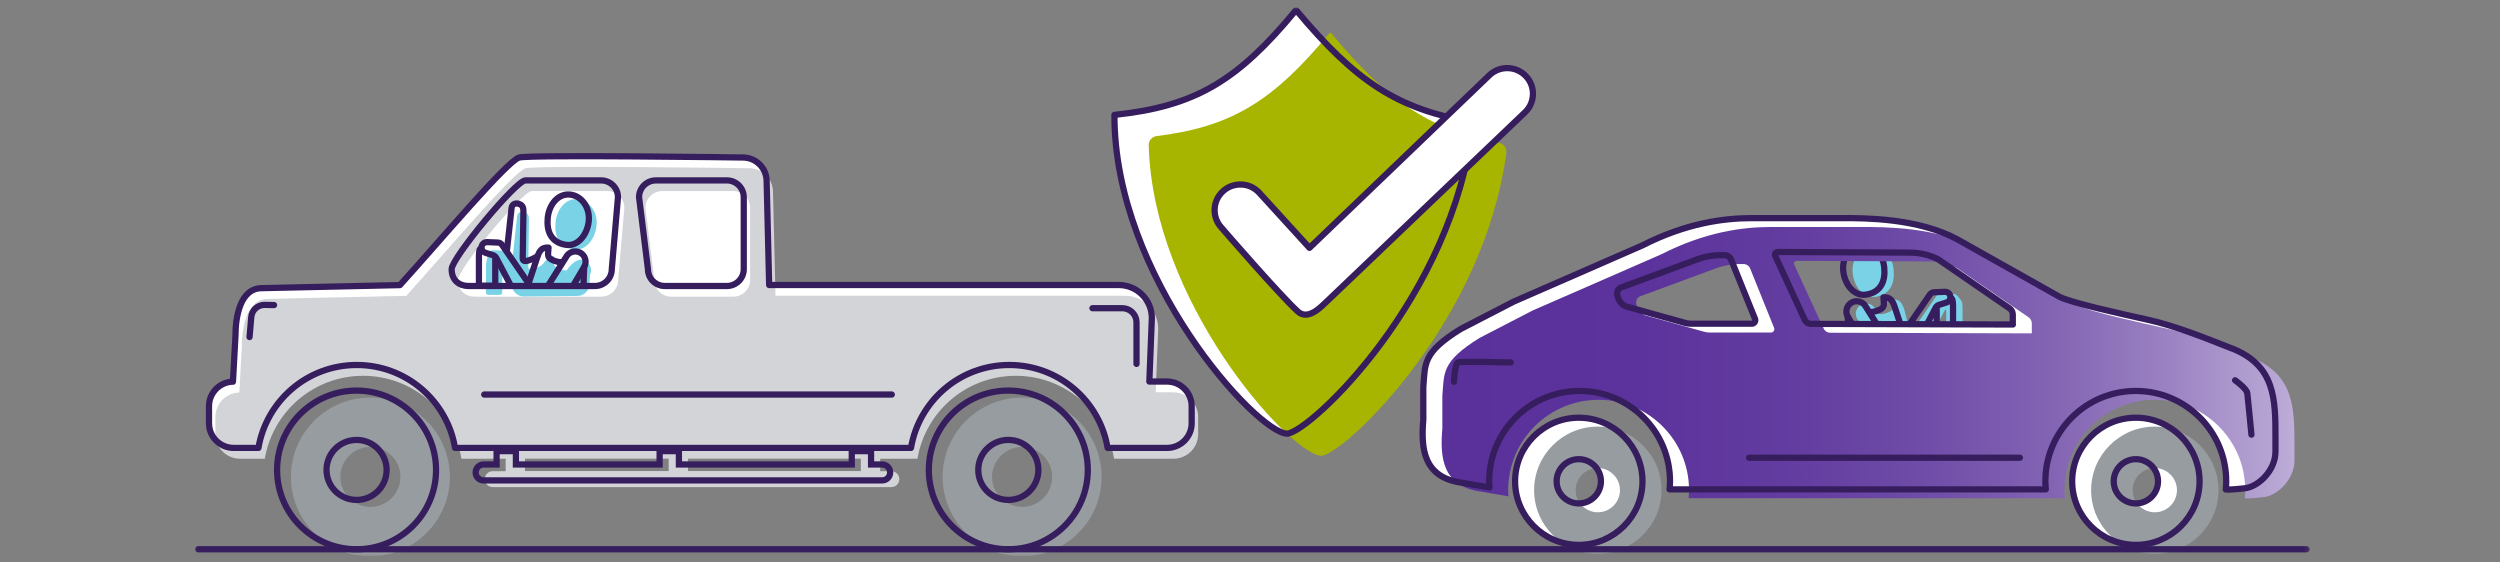 <svg width="400" height="90" viewBox="0 0 400 90" fill="none" xmlns="http://www.w3.org/2000/svg">
<rect x="0" y="0" width="400" height="90" fill="#808080" stroke="none"/>
<g clip-path="url(#clip0_11516_5229)">
<mask id="mask0_11516_5229" style="mask-type:luminance" maskUnits="userSpaceOnUse" x="31" y="1" width="339" height="88">
<path d="M369.757 1H31V89H369.757V1Z" fill="white"/>
</mask>
<g mask="url(#mask0_11516_5229)">
<path d="M235.71 19.569C223.481 17.448 216.965 13.05 207.463 1.717H207.276C198.047 12.892 191.243 17.033 178.311 18.38C178.225 44.327 201.119 69.314 205.956 69.386C209.659 69.071 232.596 47.536 235.696 19.569H235.71Z" fill="white"/>
<path d="M241.006 24.41C241.107 23.679 240.576 22.992 239.858 22.863C228.476 20.657 222.074 16.172 212.931 5.254H212.744C203.831 16.057 197.171 20.284 185.056 21.774C184.339 21.86 183.779 22.476 183.793 23.193C184.425 48.223 205.883 72.007 211.165 72.91C211.352 72.939 211.51 72.939 211.696 72.881C216.046 71.706 237.447 51.16 241.021 24.425L241.006 24.411V24.41Z" fill="#A7B500"/>
<path d="M235.71 19.569C223.481 17.448 216.965 13.05 207.463 1.717H207.276C198.047 12.892 191.243 17.033 178.311 18.38C178.225 44.327 201.119 69.314 205.956 69.386C209.659 69.071 232.596 47.536 235.696 19.569H235.71Z" stroke="#361D5D" stroke-linecap="round" stroke-linejoin="round"/>
<path d="M244.122 12.16C242.557 10.527 239.945 10.469 238.309 12.031L209.516 39.655L201.521 30.886C200.789 30.069 199.784 29.582 198.693 29.525C197.602 29.468 196.54 29.826 195.722 30.557C194.904 31.288 194.401 32.291 194.344 33.394C194.286 34.483 194.645 35.543 195.363 36.345C195.736 36.789 204.664 47.091 207.635 49.827C208.023 50.185 208.425 50.328 208.841 50.343C210.061 50.372 211.31 49.168 212.013 48.495L243.993 17.977C244.796 17.218 245.241 16.2 245.27 15.097C245.299 13.994 244.883 12.948 244.122 12.16Z" fill="white"/>
<path d="M244.122 12.16C242.557 10.527 239.945 10.469 238.309 12.031L209.516 39.655L201.521 30.886C200.789 30.069 199.784 29.582 198.693 29.525C197.602 29.468 196.54 29.826 195.722 30.557C194.904 31.288 194.401 32.291 194.344 33.394C194.286 34.483 194.645 35.543 195.363 36.345C195.736 36.789 204.664 47.091 207.635 49.827C208.023 50.185 208.425 50.328 208.841 50.343C210.061 50.372 211.31 49.168 212.013 48.495L243.993 17.977C244.796 17.218 245.241 16.2 245.27 15.097C245.299 13.994 244.883 12.948 244.122 12.16Z" stroke="#361D5D" stroke-linejoin="round"/>
<path d="M299.998 47.507C302.453 47.177 303.185 45.329 302.984 43.166C302.769 41.003 301.29 39.283 299.424 39.455C297.558 39.641 296.223 41.532 296.424 43.696C296.64 45.859 298.132 47.751 299.998 47.507Z" fill="#79D2E5"/>
<path d="M313.821 48.166C313.821 48.166 313.146 47.005 312.644 47.034L310.964 47.106C310.692 47.106 310.074 46.977 309.917 47.206L305.668 53.381L305.582 53.109L304.706 49.599C304.333 48.424 303.946 47.851 302.855 47.937C302.926 49.169 303.214 49.585 301.879 50.072C301.52 50.201 301.175 50.273 300.86 50.273L300.486 50.115L300.041 49.427C299.625 48.625 298.62 48.309 297.817 48.725C297.013 49.14 296.697 50.143 297.113 50.946L298.247 52.852L297.874 53.855L308.941 53.884L311.223 49.543C311.323 49.342 311.395 49.772 311.395 49.772V54.027H314.007V49.313C314.007 49.313 314.007 48.353 313.835 48.153L313.821 48.166Z" fill="#79D2E5"/>
<path d="M301.477 42.809C301.692 44.972 300.946 46.821 298.491 47.15C296.64 47.393 295.132 45.502 294.917 43.339C294.702 41.176 296.051 39.284 297.917 39.098C299.783 38.912 301.261 40.645 301.477 42.809Z" stroke="#361D5D" stroke-linecap="round" stroke-linejoin="round"/>
<path d="M295.648 50.688L295.749 53.425" stroke="#361D5D" stroke-linecap="round" stroke-linejoin="round"/>
<path d="M304.447 53.037L303.198 49.254C302.825 48.079 302.438 47.506 301.347 47.578C301.418 48.81 301.706 49.226 300.371 49.713C300.012 49.842 299.667 49.914 299.352 49.914" stroke="#361D5D" stroke-linecap="round" stroke-linejoin="round"/>
<path d="M309.873 49.428V53.683H312.485V48.969C312.485 48.969 312.485 48.009 312.313 47.809" stroke="#361D5D" stroke-linecap="round" stroke-linejoin="round"/>
<path d="M297.299 53.467L295.605 50.602C295.189 49.8 295.505 48.797 296.309 48.381C297.113 47.965 298.117 48.281 298.534 49.083L301.376 53.596" stroke="#361D5D" stroke-linecap="round" stroke-linejoin="round"/>
<path d="M304.533 53.309L308.782 47.134C308.94 46.905 309.184 46.761 309.471 46.761L311.15 46.689C311.653 46.66 312.069 47.062 312.069 47.563C312.069 47.95 311.825 48.279 311.452 48.394L310.232 48.781C310.016 48.853 309.83 49.01 309.715 49.211L307.433 53.552" stroke="#361D5D" stroke-linecap="round" stroke-linejoin="round"/>
<path d="M357.112 55.76C352.806 54.055 348.069 52.149 343.778 51.19C339.802 50.302 331.204 48.425 329.482 47.465L313.205 38.31C306.889 34.871 298.22 34.9 295.019 34.9H280.321C275.756 34.9 269.757 35.702 262.738 39.284L242.198 48.253L233.686 52.652C227.557 56.449 228.045 58.225 227.73 61.936V67.137C227.342 71.736 227.687 76.436 234.002 77.252L238.323 77.997C238.294 77.668 238.265 77.338 238.265 76.994C238.265 69.028 244.753 62.552 252.733 62.552C260.713 62.552 267.202 69.028 267.202 76.994C267.202 77.438 267.173 77.868 267.13 78.298H327.329C327.286 77.868 327.257 77.438 327.257 76.994C327.257 69.028 333.745 62.552 341.725 62.552C349.705 62.552 356.194 69.028 356.194 76.994C356.194 77.438 356.165 77.882 356.122 78.312C356.308 78.341 356.94 78.369 359.165 78.126C361.361 77.883 364.074 75.246 364.074 72.266V70.074C364.074 63.928 364.074 58.497 357.112 55.747V55.761V55.76ZM280.292 51.791H270.546C270.245 51.791 269.943 51.748 269.671 51.676L260.111 49.011C258.862 48.424 258.202 46.547 259.307 46.017L271.58 41.489C272.757 41.059 273.991 40.83 275.24 40.83H275.929C276.388 40.83 276.804 41.102 276.977 41.532L280.809 51.031C280.952 51.389 280.694 51.79 280.307 51.79L280.292 51.791ZM322.061 51.92L289.78 51.82C289.321 51.82 288.904 51.533 288.732 51.118L284.024 40.917C283.909 40.631 284.11 40.315 284.426 40.315L305.497 40.415C307.076 40.415 308.626 40.759 310.018 41.432L321.444 49.283C321.817 49.498 322.047 49.899 322.047 50.329V51.891L322.061 51.92Z" fill="white"/>
<path d="M341.74 66.834C336.113 66.834 331.549 71.405 331.549 77.007C331.549 82.609 336.128 87.18 341.74 87.18C347.352 87.18 351.931 82.61 351.931 77.007C351.931 71.404 347.352 66.834 341.74 66.834ZM341.74 80.546C339.788 80.546 338.195 78.956 338.195 77.007C338.195 75.058 339.788 73.468 341.74 73.468C343.692 73.468 345.285 75.058 345.285 77.007C345.285 78.956 343.692 80.546 341.74 80.546Z" fill="white"/>
<path d="M252.605 66.834C246.978 66.834 242.414 71.405 242.414 77.007C242.414 82.609 246.993 87.18 252.605 87.18C258.217 87.18 262.796 82.61 262.796 77.007C262.796 71.404 258.217 66.834 252.605 66.834ZM252.605 80.546C250.653 80.546 249.06 78.956 249.06 77.007C249.06 75.058 250.653 73.468 252.605 73.468C254.557 73.468 256.15 75.058 256.15 77.007C256.15 78.956 254.557 80.546 252.605 80.546Z" fill="white"/>
<path d="M357.615 60.846C357.615 60.846 359.467 62.164 359.567 62.909C359.668 63.654 360.228 69.543 360.228 69.543" fill="white"/>
<path d="M232.625 61.089C232.625 61.089 232.769 58.209 233.257 57.994C233.745 57.779 241.711 57.994 241.711 57.994" fill="white"/>
<path d="M360.155 57.178C355.849 55.473 351.112 53.567 346.821 52.608C342.845 51.72 334.247 49.843 332.525 48.883L316.248 39.728C309.932 36.289 301.263 36.318 298.062 36.318H283.364C278.799 36.318 272.8 37.12 265.781 40.702L245.241 49.671L236.729 54.07C230.6 57.867 231.088 59.643 230.773 63.354V68.555C230.385 73.154 230.73 77.854 237.045 78.67L241.365 79.415C241.337 79.085 241.308 78.756 241.308 78.412C241.308 70.446 247.796 63.97 255.776 63.97C263.756 63.97 270.245 70.446 270.245 78.412C270.245 78.856 270.216 79.286 270.173 79.716H330.372C330.329 79.286 330.3 78.856 330.3 78.412C330.3 70.446 336.788 63.97 344.768 63.97C352.748 63.97 359.237 70.446 359.237 78.412C359.237 78.856 359.208 79.3 359.165 79.73C359.351 79.759 359.983 79.787 362.208 79.544C364.404 79.3 367.117 76.664 367.117 73.684V71.492C367.117 65.346 367.117 59.915 360.155 57.164V57.178ZM283.335 53.21H273.589C273.288 53.21 272.986 53.167 272.714 53.095L263.154 50.43C261.905 49.843 261.245 47.966 262.35 47.436L274.623 42.908C275.8 42.478 277.034 42.249 278.283 42.249H278.972C279.431 42.249 279.847 42.521 280.02 42.951L283.852 52.45C283.995 52.808 283.737 53.209 283.35 53.209L283.335 53.21ZM325.104 53.339L292.823 53.239C292.364 53.239 291.947 52.952 291.775 52.537L287.067 42.336C286.952 42.049 287.153 41.734 287.469 41.734L308.54 41.834C310.119 41.834 311.669 42.178 313.061 42.851L324.487 50.703C324.86 50.918 325.09 51.319 325.09 51.749V53.311L325.104 53.339Z" fill="url(#paint0_linear_11516_5229)"/>
<path d="M344.769 68.254C339.143 68.254 334.578 72.825 334.578 78.427C334.578 84.029 339.157 88.6 344.769 88.6C350.381 88.6 354.96 84.029 354.96 78.427C354.96 72.825 350.381 68.254 344.769 68.254ZM344.769 81.965C342.817 81.965 341.224 80.375 341.224 78.426C341.224 76.477 342.817 74.887 344.769 74.887C346.721 74.887 348.314 76.477 348.314 78.426C348.314 80.375 346.721 81.965 344.769 81.965Z" fill="#979CA0"/>
<path d="M255.648 68.254C250.021 68.254 245.457 72.825 245.457 78.427C245.457 84.029 250.036 88.6 255.648 88.6C261.26 88.6 265.839 84.029 265.839 78.427C265.839 72.825 261.26 68.254 255.648 68.254ZM255.648 81.965C253.696 81.965 252.103 80.375 252.103 78.426C252.103 76.477 253.696 74.887 255.648 74.887C257.6 74.887 259.193 76.477 259.193 78.426C259.193 80.375 257.6 81.965 255.648 81.965Z" fill="#979CA0"/>
<path d="M357.112 55.76C352.806 54.055 348.069 52.149 343.778 51.19C339.802 50.302 331.204 48.425 329.482 47.465L313.205 38.31C306.889 34.871 298.22 34.9 295.019 34.9H280.321C275.756 34.9 269.757 35.702 262.738 39.284L242.198 48.253L233.686 52.652C227.557 56.449 228.045 58.225 227.73 61.936V67.137C227.342 71.736 227.687 76.436 234.002 77.252L238.323 77.997C238.294 77.668 238.265 77.338 238.265 76.994C238.265 69.028 244.753 62.552 252.733 62.552C260.713 62.552 267.202 69.028 267.202 76.994C267.202 77.438 267.173 77.868 267.13 78.298H327.329C327.286 77.868 327.257 77.438 327.257 76.994C327.257 69.028 333.745 62.552 341.725 62.552C349.705 62.552 356.194 69.028 356.194 76.994C356.194 77.438 356.165 77.882 356.122 78.312C356.308 78.341 356.94 78.369 359.165 78.126C361.361 77.883 364.074 75.246 364.074 72.266V70.074C364.074 63.928 364.074 58.497 357.112 55.747V55.761V55.76ZM280.292 51.791H270.546C270.245 51.791 269.943 51.748 269.671 51.676L260.111 49.011C258.862 48.424 258.202 46.547 259.307 46.017L271.58 41.489C272.757 41.059 273.991 40.83 275.24 40.83H275.929C276.388 40.83 276.804 41.102 276.977 41.532L280.809 51.031C280.952 51.389 280.694 51.79 280.307 51.79L280.292 51.791ZM322.061 51.92L289.78 51.82C289.321 51.82 288.904 51.533 288.732 51.118L284.024 40.917C283.909 40.631 284.11 40.315 284.426 40.315L305.497 40.415C307.076 40.415 308.626 40.759 310.018 41.432L321.444 49.283C321.817 49.498 322.047 49.899 322.047 50.329V51.891L322.061 51.92Z" stroke="#361D5D" stroke-linecap="round" stroke-linejoin="round"/>
<path d="M341.74 66.834C336.113 66.834 331.549 71.405 331.549 77.007C331.549 82.609 336.128 87.18 341.74 87.18C347.352 87.18 351.931 82.61 351.931 77.007C351.931 71.404 347.352 66.834 341.74 66.834ZM341.74 80.546C339.788 80.546 338.195 78.956 338.195 77.007C338.195 75.058 339.788 73.468 341.74 73.468C343.692 73.468 345.285 75.058 345.285 77.007C345.285 78.956 343.692 80.546 341.74 80.546Z" stroke="#361D5D" stroke-linecap="round" stroke-linejoin="round"/>
<path d="M252.605 66.834C246.978 66.834 242.414 71.405 242.414 77.007C242.414 82.609 246.993 87.18 252.605 87.18C258.217 87.18 262.796 82.61 262.796 77.007C262.796 71.404 258.217 66.834 252.605 66.834ZM252.605 80.546C250.653 80.546 249.06 78.956 249.06 77.007C249.06 75.058 250.653 73.468 252.605 73.468C254.557 73.468 256.15 75.058 256.15 77.007C256.15 78.956 254.557 80.546 252.605 80.546Z" stroke="#361D5D" stroke-linecap="round" stroke-linejoin="round"/>
<path d="M357.615 60.846C357.615 60.846 359.467 62.164 359.567 62.909C359.668 63.654 360.228 69.543 360.228 69.543" stroke="#361D5D" stroke-linecap="round" stroke-linejoin="round"/>
<path d="M323.181 73.24H279.848" stroke="#361D5D" stroke-linecap="round" stroke-linejoin="round"/>
<path d="M232.625 61.089C232.625 61.089 232.769 58.209 233.257 57.994C233.745 57.779 241.711 57.994 241.711 57.994" stroke="#361D5D" stroke-linecap="round" stroke-linejoin="round"/>
<path d="M37.43 61.147L37.832 53.826C37.832 50.903 38.521 46.175 42.066 46.175L64.142 45.688C70.659 38.496 81.352 25.758 83.247 25.271C85.07 24.798 119.016 25.271 119.016 25.271C121.126 25.271 122.82 26.976 122.82 29.068L123.222 45.674H179.158C182.086 45.674 184.454 48.038 184.454 50.961L184.052 61.119H186.88C189.062 61.119 190.827 62.881 190.827 65.059V67.796C190.827 69.974 189.062 71.736 186.88 71.736H177.378C176.1 64.2 169.555 58.469 161.646 58.469C153.737 58.469 147.192 64.214 145.915 71.736H72.969C71.692 64.2 65.146 58.469 57.238 58.469C49.33 58.469 42.784 64.214 41.507 71.736H37.545C35.363 71.736 33.598 69.974 33.598 67.796V65.059C33.598 62.924 35.306 61.191 37.43 61.133V61.147Z" fill="white"/>
<path d="M46.545 76.305C46.545 83.311 52.243 88.999 59.262 88.999C66.281 88.999 71.979 83.311 71.979 76.305C71.979 69.299 66.281 63.611 59.262 63.611C52.243 63.611 46.545 69.299 46.545 76.305ZM54.454 76.305C54.454 73.654 56.607 71.505 59.262 71.505C61.917 71.505 64.071 73.654 64.071 76.305C64.071 78.956 61.918 81.105 59.262 81.105C56.606 81.105 54.454 78.956 54.454 76.305Z" fill="#979CA0"/>
<path d="M150.822 76.305C150.822 83.311 156.521 88.999 163.539 88.999C170.557 88.999 176.257 83.311 176.257 76.305C176.257 69.299 170.558 63.611 163.539 63.611C156.52 63.611 150.822 69.299 150.822 76.305ZM158.731 76.305C158.731 73.654 160.884 71.505 163.539 71.505C166.194 71.505 168.348 73.654 168.348 76.305C168.348 78.956 166.195 81.105 163.539 81.105C160.883 81.105 158.731 78.956 158.731 76.305Z" fill="#979CA0"/>
<path d="M187.74 62.765H184.913L185.314 52.607C185.314 49.684 182.946 47.32 180.018 47.32H124.082L123.68 30.714C123.68 28.608 121.972 26.917 119.877 26.917C119.877 26.917 85.931 26.444 84.108 26.917C82.228 27.404 71.52 40.141 65.004 47.334L42.928 47.821C39.383 47.821 38.694 52.549 38.694 55.472L38.292 62.793C36.168 62.865 34.46 64.584 34.46 66.719V69.455C34.46 71.633 36.225 73.395 38.407 73.395H42.369C43.646 65.859 50.192 60.128 58.1 60.128C66.008 60.128 72.554 65.873 73.832 73.395H80.908V75.387H78.841C78.138 75.387 77.563 75.96 77.563 76.662C77.563 77.364 78.137 77.937 78.841 77.937H142.614C143.317 77.937 143.891 77.364 143.891 76.662C143.891 75.96 143.317 75.387 142.614 75.387H140.834V73.395H146.791C148.068 65.859 154.613 60.128 162.522 60.128C170.431 60.128 176.976 65.873 178.253 73.395H187.756C189.937 73.395 191.703 71.633 191.703 69.455V66.719C191.703 64.541 189.937 62.779 187.756 62.779L187.74 62.765ZM105.968 30.571H117.322C118.815 30.571 120.02 31.774 120.02 33.265V44.77C120.02 46.26 118.815 47.464 117.322 47.464H107.389C105.896 47.464 104.691 46.26 104.691 44.77L103.27 33.265C103.27 31.775 104.475 30.571 105.968 30.571ZM73.285 44.77C73.285 42.979 83.591 30.571 85.084 30.571H97.198C98.691 30.571 99.897 31.774 99.897 33.265L98.907 44.77C98.907 46.26 97.701 47.464 96.208 47.464H75.984C74.491 47.464 73.285 46.561 73.285 44.77ZM83.993 75.373V73.382H106.987V75.373H83.993ZM137.733 75.373H110.073V73.382H137.733V75.373Z" fill="#D2D4D7"/>
<path d="M37.272 61.077L37.674 53.755C37.674 50.833 38.363 46.105 41.908 46.105L63.984 45.617C70.5 38.425 81.194 25.688 83.089 25.201C84.912 24.727 118.858 25.201 118.858 25.201C120.968 25.201 122.662 26.905 122.662 28.997L123.064 45.603H178.999C181.928 45.603 184.296 47.968 184.296 50.891L183.894 61.048H186.722C188.903 61.048 190.669 62.81 190.669 64.989V67.725C190.669 69.903 188.903 71.665 186.722 71.665H177.22C175.942 64.129 169.397 58.398 161.488 58.398C153.579 58.398 147.034 64.144 145.757 71.665H72.811C71.534 64.129 64.988 58.398 57.08 58.398C49.172 58.398 42.626 64.144 41.349 71.665H37.387C35.205 71.665 33.44 69.903 33.44 67.725V64.989C33.44 62.853 35.148 61.12 37.272 61.062V61.077Z" stroke="#361D5D" stroke-linejoin="round"/>
<path d="M174.793 49.312H179.573C180.821 49.312 181.841 50.33 181.841 51.577V58.224" stroke="#361D5D" stroke-linecap="round" stroke-linejoin="round"/>
<path d="M77.391 74.315H79.458V72.18H82.544V74.315H105.539V72.18H108.625V74.315H136.284V72.18H139.37V74.315H141.15C141.853 74.315 142.427 74.888 142.427 75.59C142.427 76.292 141.853 76.865 141.15 76.865H77.377C76.674 76.865 76.1 76.292 76.1 75.59C76.1 74.888 76.674 74.315 77.377 74.315H77.391Z" stroke="#361D5D" stroke-miterlimit="10" stroke-linecap="round"/>
<path d="M106.369 45.758H116.302C117.795 45.758 119.001 44.555 119.001 43.064V31.559C119.001 30.069 117.795 28.865 116.302 28.865H104.948C103.456 28.865 102.25 30.068 102.25 31.559L103.671 43.064C103.671 44.554 104.877 45.758 106.369 45.758Z" stroke="#361D5D" stroke-linejoin="round"/>
<path d="M77.477 63.125H142.685" stroke="#361D5D" stroke-linecap="round" stroke-linejoin="round"/>
<path d="M44.334 75.188C44.334 82.194 50.032 87.882 57.051 87.882C64.07 87.882 69.768 82.194 69.768 75.188C69.768 68.182 64.07 62.494 57.051 62.494C50.032 62.494 44.334 68.182 44.334 75.188ZM52.243 75.188C52.243 72.537 54.396 70.388 57.051 70.388C59.706 70.388 61.859 72.537 61.859 75.188C61.859 77.839 59.706 79.988 57.051 79.988C54.396 79.988 52.243 77.839 52.243 75.188Z" stroke="#361D5D" stroke-miterlimit="10"/>
<path d="M148.613 75.188C148.613 82.194 154.312 87.882 161.33 87.882C168.348 87.882 174.048 82.194 174.048 75.188C174.048 68.182 168.349 62.494 161.33 62.494C154.311 62.494 148.613 68.182 148.613 75.188ZM156.522 75.188C156.522 72.537 158.675 70.388 161.33 70.388C163.985 70.388 166.139 72.537 166.139 75.188C166.139 77.839 163.986 79.988 161.33 79.988C158.674 79.988 156.522 77.839 156.522 75.188Z" stroke="#361D5D" stroke-miterlimit="10"/>
<path d="M78.094 41.145C77.821 41.331 77.75 42.464 77.75 42.464V46.791C77.75 47.005 77.922 47.178 78.137 47.178H79.974C80.189 47.178 80.361 47.005 80.361 46.791V42.434L78.093 41.145L78.094 41.145Z" fill="#79D2E5"/>
<path d="M78.855 40.042L80.534 40.114C80.807 40.114 81.065 40.272 81.223 40.487L82.012 41.275L82.744 34.584C82.83 33.853 83.62 33.767 84.021 33.982C84.48 34.154 84.638 34.498 84.638 35.128L84.523 42.693C84.523 43.438 85.686 42.951 86.375 42.607C86.662 42.464 86.906 42.234 87.093 41.962C87.394 41.532 87.954 40.887 88.657 40.945C88.585 42.177 88.298 42.593 89.633 43.08C89.992 43.209 90.336 43.281 90.652 43.281C90.652 43.281 92.188 40.831 93.695 41.748C94.47 42.221 94.815 43.166 94.398 43.969L94.326 45.488C94.283 46.52 93.436 47.336 92.403 47.351L83.834 47.437C83.073 47.437 82.37 47.007 82.054 46.319L80.303 42.58C80.203 42.379 80.016 42.222 79.786 42.15L78.566 41.763C78.207 41.648 77.949 41.305 77.949 40.932C77.949 40.431 78.365 40.044 78.868 40.058L78.854 40.044L78.855 40.042Z" fill="#79D2E5"/>
<path d="M88.889 35.572C88.674 37.735 89.42 39.584 91.874 39.913C93.726 40.157 95.233 38.265 95.448 36.102C95.663 33.938 94.314 32.047 92.448 31.861C90.582 31.675 89.105 33.408 88.889 35.572Z" fill="#79D2E5"/>
<path d="M31.719 87.881H369.041" stroke="#361D5D" stroke-linecap="round" stroke-linejoin="round"/>
<path d="M87.639 34.842C87.424 37.005 88.17 38.854 90.624 39.183C92.476 39.427 93.983 37.535 94.198 35.372C94.413 33.209 93.064 31.317 91.198 31.131C89.332 30.945 87.855 32.678 87.639 34.842Z" stroke="#361D5D" stroke-linecap="round" stroke-linejoin="round"/>
<path d="M93.465 42.736L93.365 45.473" stroke="#361D5D" stroke-linecap="round" stroke-linejoin="round"/>
<path d="M84.666 45.072L85.915 41.289C86.288 40.114 86.676 39.541 87.767 39.614C87.695 40.846 87.408 41.261 88.743 41.748C89.102 41.877 89.446 41.95 89.762 41.95" stroke="#361D5D" stroke-linecap="round" stroke-linejoin="round"/>
<path d="M79.241 41.46V45.715H76.629V41.001C76.629 41.001 76.629 40.041 76.801 39.84" stroke="#361D5D" stroke-linecap="round" stroke-linejoin="round"/>
<path d="M91.815 45.501L93.509 42.635C93.925 41.833 93.61 40.83 92.806 40.414C92.002 39.998 90.997 40.314 90.581 41.116L87.739 45.629" stroke="#361D5D" stroke-linecap="round" stroke-linejoin="round"/>
<path d="M84.58 45.358L80.331 39.183C80.173 38.954 79.929 38.81 79.642 38.81L77.963 38.738C77.461 38.709 77.044 39.111 77.044 39.612C77.044 39.999 77.288 40.328 77.661 40.443L78.881 40.83C79.096 40.902 79.283 41.059 79.398 41.26L81.68 45.601" stroke="#361D5D" stroke-linecap="round" stroke-linejoin="round"/>
<path d="M85.973 41.018C85.973 41.018 83.648 42.422 83.633 41.376L83.748 33.811C83.748 33.181 83.59 32.837 83.131 32.665C82.729 32.436 81.94 32.522 81.854 33.267L81.122 39.958" stroke="#361D5D" stroke-linecap="round" stroke-linejoin="round"/>
<path d="M74.964 45.758H95.188C96.681 45.758 97.886 44.555 97.886 43.064L98.876 31.559C98.876 30.069 97.67 28.865 96.178 28.865H84.064C82.571 28.865 72.265 41.273 72.265 43.064C72.265 44.855 73.471 45.758 74.964 45.758Z" stroke="#361D5D" stroke-linejoin="round"/>
<path d="M39.928 53.925L40.201 50.73C40.301 49.612 41.234 48.767 42.368 48.781L43.846 48.81" stroke="#361D5D" stroke-linecap="round" stroke-linejoin="round"/>
</g>
</g>
<defs>
<linearGradient id="paint0_linear_11516_5229" x1="230.664" y1="58.033" x2="367.117" y2="58.033" gradientUnits="userSpaceOnUse">
<stop stop-color="#5A319B"/>
<stop offset="0.242" stop-color="#5C339C"/>
<stop offset="0.416" stop-color="#633DA0"/>
<stop offset="0.57" stop-color="#704DA8"/>
<stop offset="0.711" stop-color="#8263B3"/>
<stop offset="0.844" stop-color="#9980C1"/>
<stop offset="0.969" stop-color="#B5A3D2"/>
<stop offset="1" stop-color="#BDADD7"/>
</linearGradient>
<clipPath id="clip0_11516_5229">
<rect width="338.757" height="88" fill="white" transform="translate(31 1)"/>
</clipPath>
</defs>
</svg>
